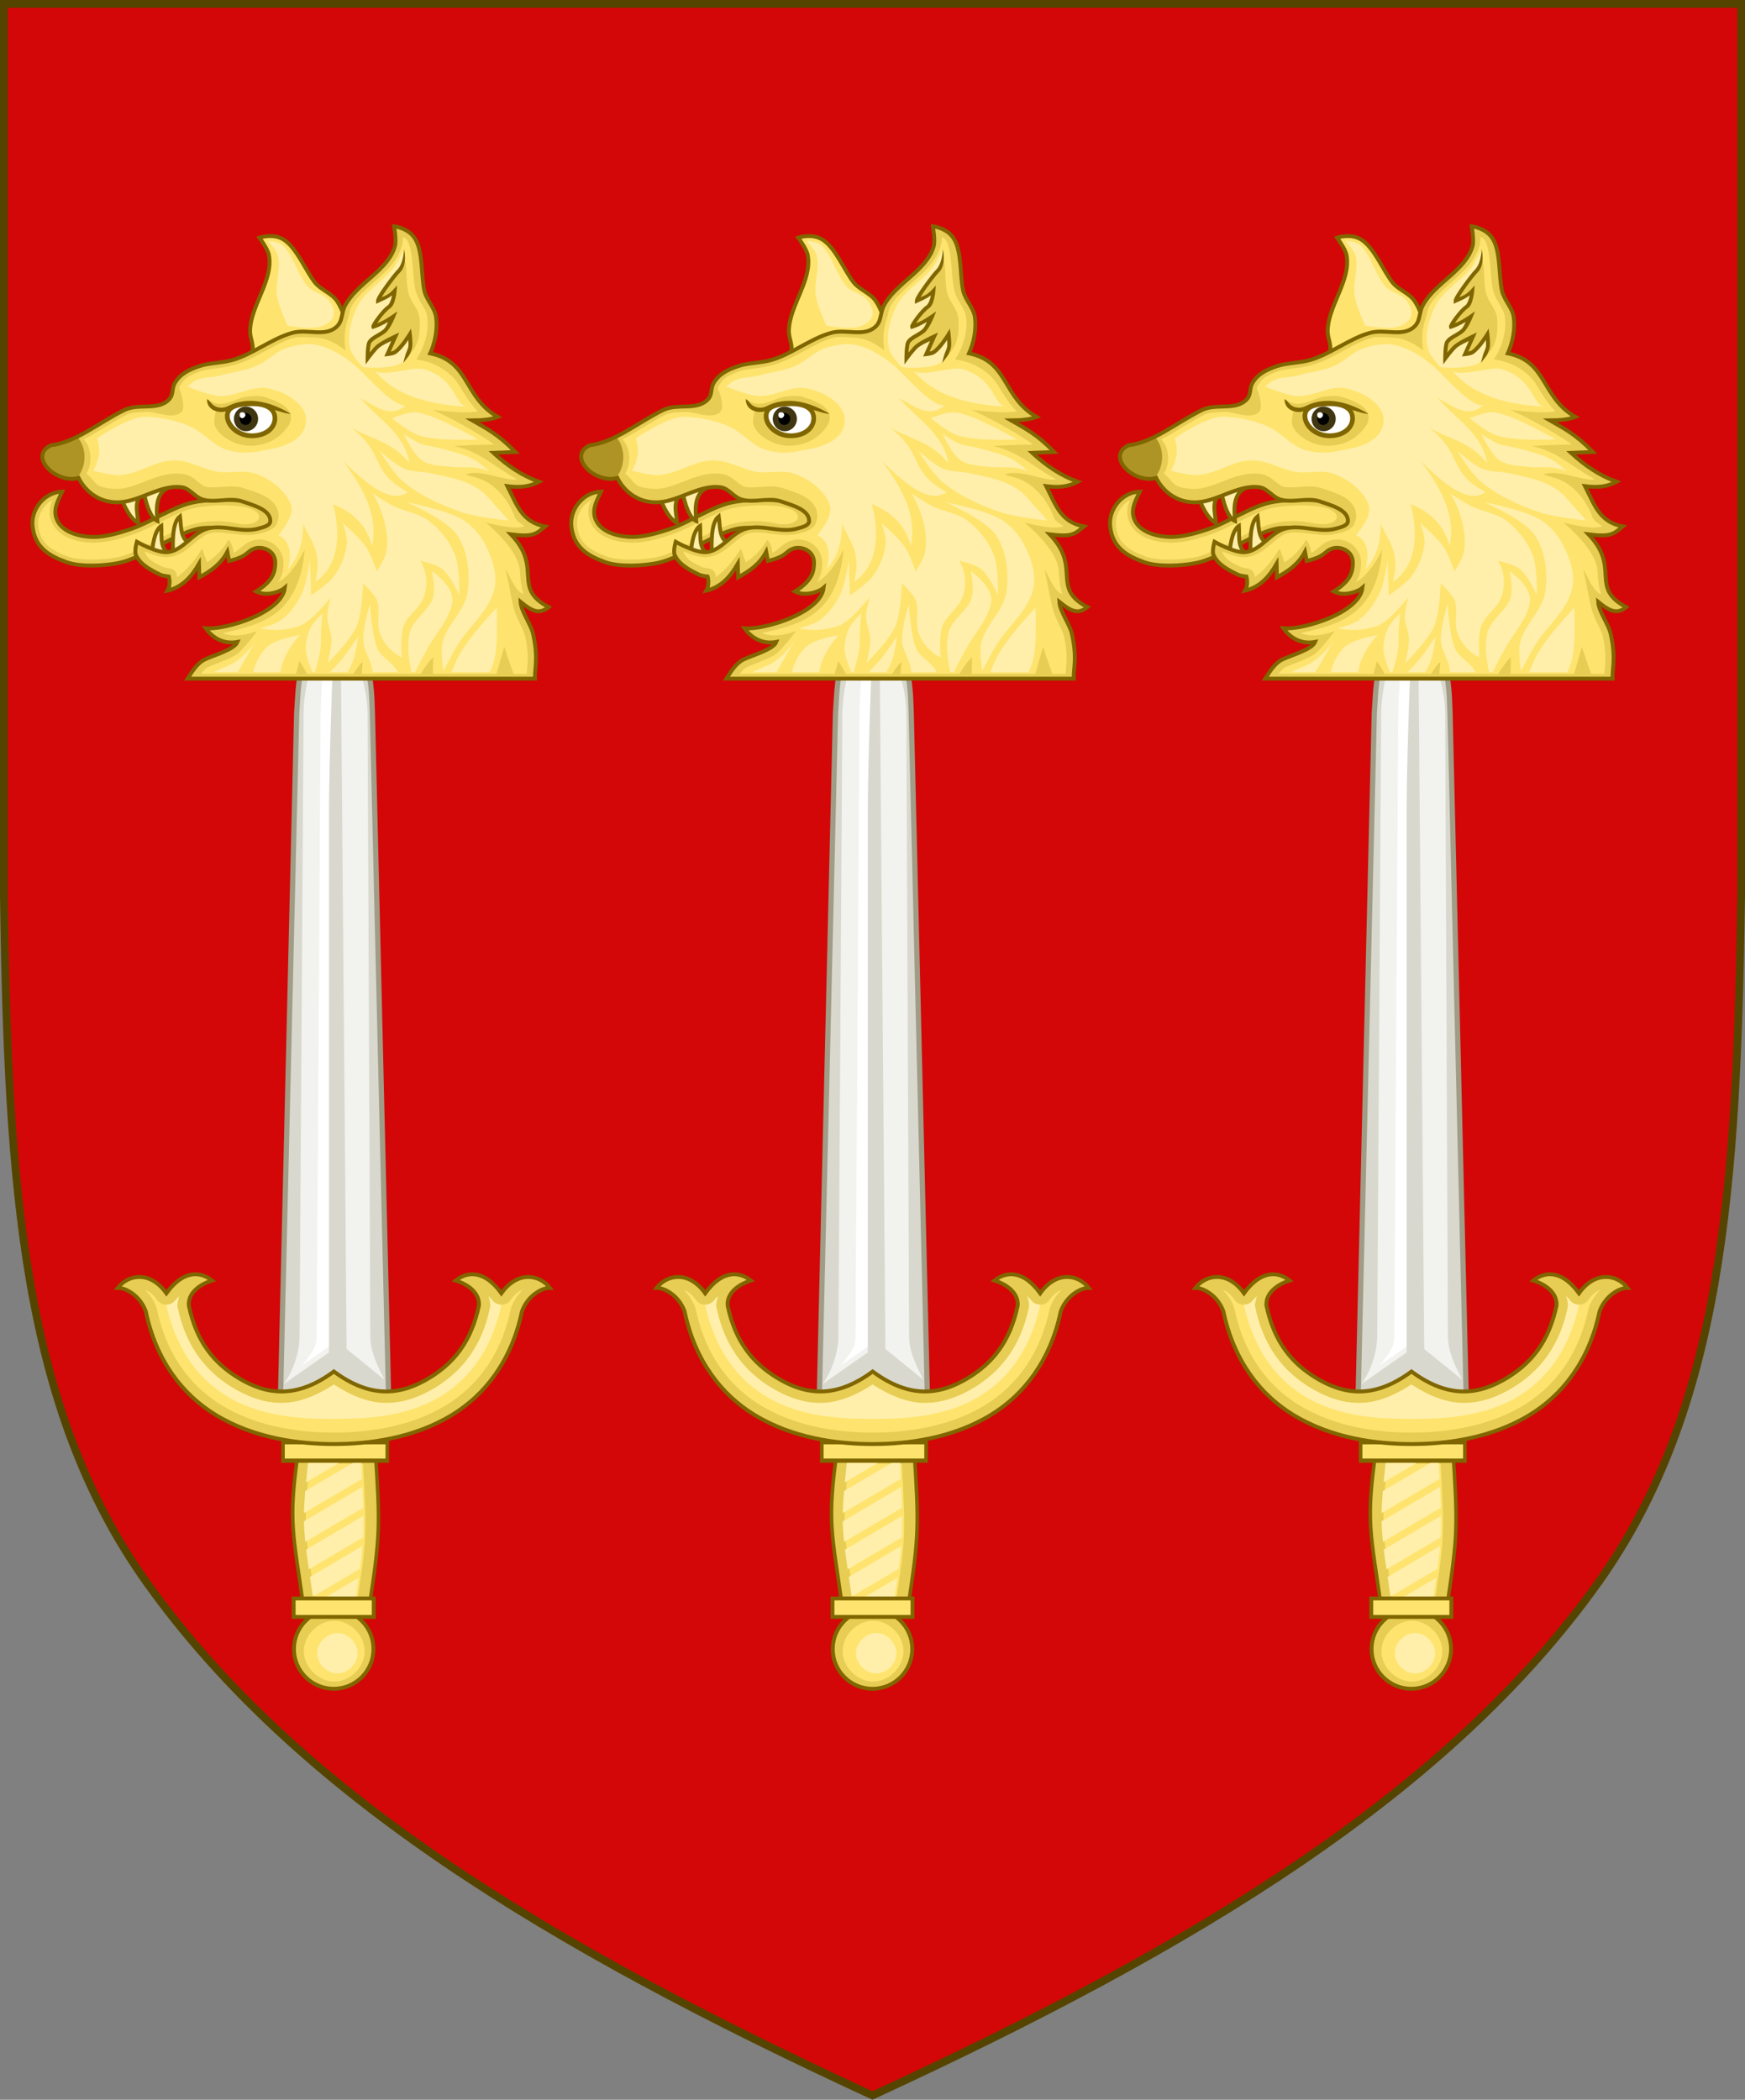 <?xml version="1.0" encoding="UTF-8" standalone="no"?>
<!-- Created with Inkscape (http://www.inkscape.org/) -->

<svg
   xmlns:dc="http://purl.org/dc/elements/1.1/"
   xmlns:cc="http://creativecommons.org/ns#"
   xmlns:rdf="http://www.w3.org/1999/02/22-rdf-syntax-ns#"
   xmlns:svg="http://www.w3.org/2000/svg"
   xmlns="http://www.w3.org/2000/svg"
   xmlns:xlink="http://www.w3.org/1999/xlink"
   xmlns:sodipodi="http://sodipodi.sourceforge.net/DTD/sodipodi-0.dtd"
   xmlns:inkscape="http://www.inkscape.org/namespaces/inkscape"
   width="450"
   height="541.375"
   id="svg2"
   version="1.1"
   inkscape:version="0.92.2 5c3e80d, 2017-08-06"
   sodipodi:docname="Arms of Skene of Skene.svg"
   inkscape:export-filename="/Users/Soda/Desktop/UK of the GB and NI.png"
   inkscape:export-xdpi="143.23364"
   inkscape:export-ydpi="143.23364">
  <rect width="100%" height="100%" fill="#808080" stroke="none"/>
  <defs
     id="defs4" />
  <sodipodi:namedview
     id="base"
     pagecolor="#ffffff"
     bordercolor="#666666"
     borderopacity="1.0"
     inkscape:pageopacity="0.0"
     inkscape:pageshadow="2"
     inkscape:zoom="1.0676508"
     inkscape:cx="225"
     inkscape:cy="270.68774"
     inkscape:document-units="px"
     inkscape:current-layer="layer1"
     showgrid="false"
     inkscape:window-width="1440"
     inkscape:window-height="791"
     inkscape:window-x="0"
     inkscape:window-y="1"
     inkscape:window-maximized="1"
     showguides="false"
     inkscape:guide-bbox="true"
     inkscape:object-nodes="false"
     inkscape:snap-nodes="false"
     inkscape:snap-page="true"
     inkscape:snap-bbox="false"
     inkscape:snap-grids="false"
     inkscape:snap-to-guides="false"
     fit-margin-top="0"
     fit-margin-left="0"
     fit-margin-right="0"
     fit-margin-bottom="0"
     inkscape:measure-start="0,0"
     inkscape:measure-end="0,0"
     inkscape:snap-global="false">
    <inkscape:grid
       type="xygrid"
       id="grid14322"
       empspacing="5"
       visible="true"
       enabled="true"
       snapvisiblegridlinesonly="true"
       originx="0"
       originy="-0.001" />
  </sodipodi:namedview>
  <g
     inkscape:label="Layer"
     inkscape:groupmode="layer"
     id="layer1"
     transform="translate(588.048,126.626)"
     style="display:inline">
    <path
       inkscape:connector-curvature="0"
       id="path968"
       style="display:inline;fill:#d30707;fill-opacity:1;stroke:#554400;stroke-width:2;stroke-miterlimit:4;stroke-dasharray:none;stroke-opacity:1"
       d="m -175.953,281.505 c 32.24,-45.131 35.83,-102.85 36.905,-176.814 v -230.318 h -224 -224 v 230.318 c 1.075,73.964 4.664,131.682 36.905,176.814 38.837,54.365 103.537,93.598 187.095,132.143 83.558,-38.545 148.258,-77.777 187.095,-132.143 z"
       sodipodi:nodetypes="scccccscs" />
    <g
       id="g34921"
       style="fill:#ffeb51;fill-opacity:1;stroke:#806600;stroke-width:1.5;stroke-miterlimit:4;stroke-dasharray:none"
       transform="translate(0,-7.906)">
      <g
         transform="translate(0,-1)"
         id="g28316"
         style="fill:#ffeb51;fill-opacity:1;stroke:#806600;stroke-width:1.5;stroke-miterlimit:4;stroke-dasharray:none" />
      <g
         transform="translate(0,-1)"
         id="g28303"
         style="fill:#ffeb51;fill-opacity:1;stroke:#806600;stroke-width:1.5;stroke-miterlimit:4;stroke-dasharray:none" />
    </g>
    <g
       id="g6659"
       transform="translate(0,-0.027)">
      <g
         transform="translate(0,10.802)"
         id="g6663" />
    </g>
    <g
       style="stroke-width:0.888;stroke-miterlimit:4;stroke-dasharray:none"
       id="g11618-9-0-2"
       transform="matrix(1.127,0,0,1.127,186.794,233.424)" />
    <g
       id="g6663-8"
       transform="matrix(1.145,0,0,1.145,1430.151,21.315)"
       style="stroke-width:1.31;stroke-miterlimit:4;stroke-dasharray:none" />
    <g
       style="stroke-width:0.772;stroke-miterlimit:4;stroke-dasharray:none"
       id="g11618-9-0-2-0"
       transform="matrix(1.295,0,0,1.295,121.073,160.443)" />
    <g
       style="stroke-width:0.87;stroke-miterlimit:4;stroke-dasharray:none"
       id="g13998"
       transform="matrix(1.149,0,0,1.149,-93.647,-107.877)" />
    <g
       style="stroke-width:0.772;stroke-miterlimit:4;stroke-dasharray:none"
       id="g11618-9-0-2-0-2"
       transform="matrix(1.295,0,0,1.295,-126.892,-684.592)" />
    <g
       style="stroke-width:0.87;stroke-miterlimit:4;stroke-dasharray:none"
       id="g13998-3"
       transform="matrix(1.149,0,0,1.149,-341.611,-952.912)" />
    <g
       style="stroke-width:0.888;stroke-miterlimit:4;stroke-dasharray:none"
       id="g11618-9-0-2-9"
       transform="matrix(0.169,0,0,0.178,1533.593,564.701)" />
    <g
       id="g13998-5"
       transform="matrix(0.15,0,0,0.158,1505.556,527.839)" />
    <g
       style="display:inline;stroke-width:1;stroke-miterlimit:4;stroke-dasharray:none"
       id="g16963-90-4"
       transform="matrix(0.12,-0.095,0.09,0.126,1666.233,675.448)" />
    <g
       id="g6513" />
    <g
       id="g4163">
      <g
         transform="translate(0,14)"
         id="g4124">
        <g
           id="g3749"
           transform="translate(-74.255,40.259)"
           style="stroke-width:1;stroke-miterlimit:4;stroke-dasharray:none">
          <circle
             style="display:inline;fill:#e7cd54;fill-opacity:1;stroke:#806600;stroke-width:1;stroke-linecap:round;stroke-miterlimit:4;stroke-dasharray:none;stroke-opacity:1"
             id="circle938-0"
             cx="-288.793"
             cy="244.281"
             r="10.254" />
          <path
             sodipodi:type="inkscape:offset"
             inkscape:radius="-1.6632127"
             inkscape:original="M -536.6582 36.916016 A 7.0728812 7.0728812 0 0 0 -543.73242 43.988281 A 7.0728812 7.0728812 0 0 0 -536.6582 51.0625 A 7.0728812 7.0728812 0 0 0 -529.58594 43.988281 A 7.0728812 7.0728812 0 0 0 -536.6582 36.916016 z "
             style="display:inline;fill:#fee46e;fill-opacity:1;stroke:none;stroke-width:0.69;stroke-linecap:round;stroke-miterlimit:4;stroke-dasharray:none;stroke-opacity:1"
             id="path940-6"
             d="m -536.658,38.58 c -2.833,-5.36e-4 -5.41,2.576 -5.41,5.408 -5.4e-4,2.833 2.577,5.411 5.41,5.41 2.833,-2.49e-4 5.409,-2.577 5.408,-5.41 -2.5e-4,-2.832 -2.576,-5.408 -5.408,-5.408 z"
             transform="matrix(1.45,0,0,1.45,489.507,181.044)" />
          <path
             transform="matrix(1.45,0,0,1.45,490.311,181.581)"
             d="m -536.658,40.402 c -1.878,-3.56e-4 -3.588,1.708 -3.588,3.586 -3.6e-4,1.878 1.71,3.588 3.588,3.588 1.878,-1.65e-4 3.586,-1.71 3.586,-3.588 -1.6e-4,-1.878 -1.708,-3.586 -3.586,-3.586 z"
             id="path942-5"
             style="display:inline;fill:#ffefab;fill-opacity:1;stroke:none;stroke-width:0.69;stroke-linecap:round;stroke-miterlimit:4;stroke-dasharray:none;stroke-opacity:1"
             inkscape:original="M -536.6582 36.916016 A 7.0728812 7.0728812 0 0 0 -543.73242 43.988281 A 7.0728812 7.0728812 0 0 0 -536.6582 51.0625 A 7.0728812 7.0728812 0 0 0 -529.58594 43.988281 A 7.0728812 7.0728812 0 0 0 -536.6582 36.916016 z "
             inkscape:radius="-3.4866166"
             sodipodi:type="inkscape:offset" />
        </g>
        <g
           transform="matrix(0.712,0,0,0.391,-1539.457,-204.704)"
           id="g12131"
           style="stroke-width:1.895;stroke-miterlimit:4;stroke-dasharray:none">
          <path
             style="fill:#d9d8ce;fill-opacity:1;stroke:#a09c85;stroke-width:1.895;stroke-linecap:butt;stroke-linejoin:miter;stroke-miterlimit:4;stroke-dasharray:none;stroke-opacity:1"
             d="m 1638.854,634.206 -5.863,451.028 h 39.156 l -5.863,-451.028 c -0.382,-18.338 -0.172,-43.87 -13.715,-62.651 -13.543,18.782 -12.877,41.826 -13.715,62.651 z"
             id="path12099"
             inkscape:connector-curvature="0"
             sodipodi:nodetypes="cccccc" />
          <path
             style="fill:#f2f2ee;fill-opacity:1;stroke:none;stroke-width:1.895;stroke-miterlimit:4;stroke-dasharray:none"
             d="m 1753.683,742.843 c -6.389,13.533 -10.579,38.228 -10.808,59.782 l -1.438,410.906 c -0.036,10.483 -2.36,22.982 -5.74,31.448 l 18.209,-23.167 z m 2.608,3.695 2.178,475.275 13.781,20.375 c -2.327,-8.466 -5.162,-18.173 -5.188,-28.656 l -1,-410.906 c -0.158,-21.555 -5.373,-42.555 -9.771,-56.088 z"
             transform="translate(-101.538,-168.405)"
             id="path12129"
             inkscape:connector-curvature="0"
             sodipodi:nodetypes="cccccccccccc" />
          <path
             style="fill:#ffffff;fill-opacity:1;stroke:none;stroke-width:1.895;stroke-miterlimit:4;stroke-dasharray:none"
             d="m 1646.1,1045.119 c -0.026,7.629 -1.78,10.452 -5.159,18.918 l 11.629,-14.803 V 574.018 c -3.309,8.399 -4.81,38.619 -5.048,60.188 z"
             id="path12127"
             inkscape:connector-curvature="0"
             sodipodi:nodetypes="sccccs" />
          <path
             style="color:#000000;font-style:normal;font-variant:normal;font-weight:normal;font-stretch:normal;font-size:medium;line-height:normal;font-family:Sans;-inkscape-font-specification:Sans;text-indent:0;text-align:start;text-decoration:none;text-decoration-line:none;letter-spacing:normal;word-spacing:normal;text-transform:none;writing-mode:lr-tb;direction:ltr;baseline-shift:baseline;text-anchor:start;display:inline;overflow:visible;visibility:visible;fill:#d9d8ce;fill-opacity:1;stroke:none;stroke-width:1.895;stroke-miterlimit:4;stroke-dasharray:none;marker:none;enable-background:accumulate"
             d="m 1650.562,699.084 c 0,128.899 0,386.697 0,386.697 h 4 c 0,0 0,-257.798 0,-386.697 0,-40.924 -2,-124.771 -2,-124.771 0,0 -2,83.848 -2,124.771 z"
             id="path6608"
             inkscape:connector-curvature="0"
             sodipodi:nodetypes="sccscs" />
        </g>
        <g
           transform="matrix(1.296,0,0,1.559,-1869.533,-1492.882)"
           style="stroke-width:0.704;stroke-miterlimit:4;stroke-dasharray:none"
           id="g4605">
          <path
             style="color:#000000;display:inline;overflow:visible;visibility:visible;fill:#e7cd54;fill-opacity:1;fill-rule:nonzero;stroke:#806600;stroke-width:0.704;stroke-miterlimit:4;stroke-dasharray:none;stroke-opacity:1;marker:none;enable-background:accumulate"
             d="m 1156.532,1133.869 c -2.192,-13.187 -3.288,-14.474 -1.074,-27.079 h 15.201 c 1.04,13.275 1.026,14.396 -1.3,27.079 z"
             id="rect4540"
             inkscape:connector-curvature="0"
             sodipodi:nodetypes="ccccc" />
          <path
             style="color:#000000;display:inline;overflow:visible;visibility:visible;fill:#fee46e;fill-opacity:1;fill-rule:nonzero;stroke:none;stroke-width:0.704;stroke-miterlimit:4;stroke-dasharray:none;marker:none;enable-background:accumulate"
             d="m 1166.956,1134.688 c -0.133,-0.42 -0.164,-0.876 -0.089,-1.312 2.138,-11.657 2.156,-11.725 1.389,-23.918 h -10.582 3e-4 c -1.554,11.386 -0.775,11.584 1.281,23.949 0.07,0.426 0.039,0.871 -0.089,1.281 z"
             id="path4545"
             inkscape:connector-curvature="0"
             sodipodi:nodetypes="cccccccc" />
          <path
             style="color:#000000;display:inline;overflow:visible;visibility:visible;fill:#fee46e;fill-opacity:1;fill-rule:nonzero;stroke:#806600;stroke-width:0.704;stroke-miterlimit:4;stroke-dasharray:none;stroke-opacity:1;marker:none;enable-background:accumulate"
             d="m 1152.326,1105.9 h 20.745 v 3.055 h -20.745 z"
             id="rect4647"
             inkscape:connector-curvature="0"
             sodipodi:nodetypes="ccccc" />
        </g>
        <g
           id="g4103"
           transform="matrix(0.8,0,0,0.8,-77.018,47.318)"
           style="stroke-width:1.25;stroke-miterlimit:4;stroke-dasharray:none">
          <path
             style="color:#000000;font-style:normal;font-variant:normal;font-weight:normal;font-stretch:normal;font-size:medium;line-height:normal;font-family:Sans;-inkscape-font-specification:Sans;text-indent:0;text-align:start;text-decoration:none;text-decoration-line:none;letter-spacing:normal;word-spacing:normal;text-transform:none;writing-mode:lr-tb;direction:ltr;baseline-shift:baseline;text-anchor:start;display:inline;overflow:visible;visibility:visible;fill:#e7cd54;fill-opacity:1;stroke:#806600;stroke-width:1.25;stroke-miterlimit:4;stroke-dasharray:none;stroke-opacity:1;marker:none;enable-background:accumulate"
             d="m -395.744,220.972 c -10.483,-6.444 -19.054,-17.396 -22.354,-33.229 -1.881,-5.228 -6.585,-7.653 -9.023,-7.612 3.365,-4.362 10.428,-5.596 15.642,1.743 5.91,-8.124 11.554,-6.667 14.717,-4.111 -4.426,1.419 -7.7,4.218 -7.481,8.019 2.485,11.945 8.355,18.677 15.806,23.257 9.137,5.616 18.872,6.986 30.954,-1.949 12.082,8.935 21.817,7.564 30.954,1.949 7.451,-4.58 13.321,-11.311 15.806,-23.257 0.219,-3.8 -3.055,-6.6 -7.481,-8.019 3.163,-2.556 8.807,-4.013 14.717,4.111 5.214,-7.339 12.277,-6.105 15.642,-1.743 -2.438,-0.041 -7.141,2.384 -9.023,7.612 -3.3,15.834 -11.871,26.786 -22.354,33.229 -12.577,7.731 -27.177,9.499 -38.261,9.499 -11.084,0 -25.684,-1.768 -38.261,-9.499 z"
             id="path4565"
             inkscape:connector-curvature="0"
             sodipodi:nodetypes="scccccscscccccscs" />
          <path
             style="color:#000000;font-style:normal;font-variant:normal;font-weight:normal;font-stretch:normal;font-size:medium;line-height:normal;font-family:Sans;-inkscape-font-specification:Sans;text-indent:0;text-align:start;text-decoration:none;text-decoration-line:none;letter-spacing:normal;word-spacing:normal;text-transform:none;writing-mode:lr-tb;direction:ltr;baseline-shift:baseline;text-anchor:start;display:inline;overflow:visible;visibility:visible;fill:#fee46e;fill-opacity:1;stroke:none;stroke-width:1.25;stroke-miterlimit:4;stroke-dasharray:none;marker:none;enable-background:accumulate"
             d="m -418.351,180.784 c 1.494,1.517 2.846,3.32 3.702,5.7 a 3.688,3.688 0 0 1 0.147,0.536 c 3.109,14.917 11.043,24.898 20.703,30.836 11.708,7.196 25.599,8.914 36.291,8.914 10.692,0 24.636,-1.72 36.34,-8.914 9.66,-5.938 17.594,-15.919 20.703,-30.836 a 3.688,3.688 0 0 1 0.147,-0.536 c 0.856,-2.38 2.208,-4.182 3.702,-5.7 -1.193,0.434 -2.443,1.237 -3.848,3.215 a 3.688,3.688 0 0 1 -5.992,0.048 c -0.439,-0.604 -0.764,-0.76 -1.169,-1.218 0.303,1.027 0.649,2.047 0.585,3.166 a 3.688,3.688 0 0 1 -0.097,0.536 c -2.664,12.805 -9.352,20.652 -17.439,25.623 -4.954,3.045 -10.399,5.151 -16.368,5.066 -5.285,-0.075 -10.857,-2.2 -16.562,-5.943 -5.702,3.742 -11.238,5.868 -16.514,5.943 -5.958,0.084 -11.416,-2.023 -16.368,-5.066 -8.087,-4.971 -14.775,-12.818 -17.439,-25.623 a 3.688,3.688 0 0 1 -0.098,-0.536 c -0.064,-1.12 0.282,-2.139 0.585,-3.166 -0.404,0.457 -0.73,0.614 -1.169,1.218 a 3.688,3.688 0 0 1 -5.992,-0.048 c -1.405,-1.978 -2.655,-2.781 -3.848,-3.215 z"
             id="path4575"
             inkscape:connector-curvature="0" />
          <path
             style="color:#000000;font-style:normal;font-variant:normal;font-weight:normal;font-stretch:normal;font-size:medium;line-height:normal;font-family:Sans;-inkscape-font-specification:Sans;text-indent:0;text-align:start;text-decoration:none;text-decoration-line:none;letter-spacing:normal;word-spacing:normal;text-transform:none;writing-mode:lr-tb;direction:ltr;baseline-shift:baseline;text-anchor:start;display:inline;overflow:visible;visibility:visible;fill:#ffefab;fill-opacity:1;stroke:none;stroke-width:1.25;stroke-miterlimit:4;stroke-dasharray:none;marker:none;enable-background:accumulate"
             d="m -323.592,215.404 c 9.059,-5.323 16.715,-14.454 20.144,-29.843 -1.13,0.009 -2.264,-0.494 -3.008,-1.513 -0.439,-0.604 -0.765,-0.761 -1.169,-1.218 0.303,1.027 0.648,2.047 0.585,3.166 -0.019,0.181 -0.052,0.36 -0.098,0.536 -2.664,12.805 -9.352,20.652 -17.439,25.623 -4.951,3.043 -10.41,5.15 -16.368,5.066 -5.276,-0.075 -10.812,-2.201 -16.538,-5.943 -5.725,3.742 -11.262,5.868 -16.538,5.943 -5.958,0.084 -11.416,-2.023 -16.368,-5.066 -8.087,-4.971 -14.775,-12.818 -17.439,-25.623 -0.046,-0.176 -0.079,-0.355 -0.098,-0.536 -0.064,-1.12 0.282,-2.139 0.585,-3.166 -0.404,0.457 -0.73,0.614 -1.169,1.218 -0.744,1.019 -1.878,1.522 -3.008,1.513 3.429,15.39 11.085,24.52 20.144,29.843 10.903,6.406 23.833,6.949 33.891,6.949 10.058,0 22.989,-0.543 33.891,-6.949 z"
             id="path3765"
             inkscape:connector-curvature="0"
             sodipodi:nodetypes="scccccccccccccccsss" />
        </g>
        <path
           style="fill:#ffefab;fill-opacity:1;stroke:none;stroke-width:0.797;stroke-linecap:round;stroke-miterlimit:4;stroke-dasharray:none;stroke-opacity:1"
           d="m -369.67,236.565 c -0.213,1.879 -0.376,3.473 -0.523,5.004 l 8.49,-5.004 z m 11.582,0 -12.299,7.248 c -0.174,2.115 -0.297,4.024 -0.33,5.688 l 14.967,-8.824 c -0.067,-1.317 -0.128,-2.564 -0.209,-4.111 z m 2.445,6.18 -15.078,8.885 c 0.028,1.777 0.162,3.492 0.35,5.285 l 14.943,-8.809 c -0.048,-1.586 -0.117,-3.34 -0.215,-5.361 z m 0.252,7.471 -14.762,8.701 c 0.19,1.503 0.432,3.208 0.707,5.072 l 13.98,-8.24 c 0.09,-1.733 0.103,-3.556 0.074,-5.533 z m -0.238,7.762 -13.525,7.973 c 0.223,1.499 0.467,3.218 0.73,5.059 l 12.137,-7.152 c 0.297,-2.195 0.511,-4.11 0.658,-5.879 z m -0.986,8.201 -11.527,6.793 c 0.047,0.336 0.085,0.578 0.133,0.926 0.091,0.664 0.051,1.356 -0.115,1.996 h 4.344 l 6.271,-3.697 c 0.345,-2.266 0.641,-4.262 0.895,-6.018 z"
           id="rect3767"
           inkscape:connector-curvature="0" />
        <rect
           style="color:#000000;display:inline;overflow:visible;visibility:visible;fill:#fee46e;fill-opacity:1;fill-rule:nonzero;stroke:#806600;stroke-width:1;stroke-miterlimit:4;stroke-dasharray:none;stroke-opacity:1;marker:none;enable-background:accumulate"
           id="rect4548"
           width="20.644"
           height="4.762"
           x="-373.37"
           y="271.5" />
      </g>
      <g
         transform="translate(0,-12)"
         id="g6612">
        <path
           sodipodi:nodetypes="csssscsssscc"
           inkscape:connector-curvature="0"
           id="path6496"
           d="m -376.041,16.181 c 0,0 -12.844,-3.332 -23.248,-1.272 -4.832,0.957 -10.969,5.069 -15.614,6.708 -3.06,1.08 -6.818,2.198 -10.063,2.198 -3.244,0 -7.5,-1.016 -9.137,-3.817 -1.615,-2.764 -0.215,-5.22 1.041,-7.865 -4.493,0.095 -8.154,4.483 -7.634,9.022 0.611,5.329 4.145,7.497 8.675,9.137 3.661,1.326 9.717,1.01 13.532,0.231 6.364,-1.298 14.013,-7.394 20.356,-8.79 6.14,-1.351 15.499,2.429 15.499,2.429 z"
           style="fill:#e7cd54;fill-opacity:1;stroke:#806600;stroke-width:1px;stroke-linecap:butt;stroke-linejoin:miter;stroke-opacity:1" />
        <path
           style="fill:#fee46e;fill-opacity:1;stroke:none;stroke-width:1px;stroke-linecap:butt;stroke-linejoin:miter;stroke-opacity:1"
           d="m -435.549,14.293 c -2.334,1.226 -3.977,3.958 -3.664,6.691 0.271,2.364 1.108,3.832 2.398,5.027 1.29,1.195 3.117,2.086 5.301,2.877 3.095,1.121 9.137,0.906 12.727,0.174 2.849,-0.581 6.285,-2.355 9.783,-4.215 3.498,-1.86 7.057,-3.803 10.551,-4.572 3.511,-0.773 6.925,-0.716 10.158,-0.002 3.318,0.733 5.458,-0.097 5.937,-1.155 0.559,-1.235 -1.116,-2.933 -5.713,-3.298 -3.365,-0.267 -7.199,-0.188 -10.93,0.55 -4.269,0.845 -10.414,4.89 -15.408,6.652 -3.116,1.1 -6.972,2.283 -10.559,2.283 -1.778,0 -3.795,-0.268 -5.678,-0.947 -1.883,-0.679 -3.683,-1.79 -4.746,-3.609 -1,-1.711 -1.087,-3.525 -0.721,-5.072 0.121,-0.512 0.38,-0.912 0.562,-1.385 z"
           id="path6507"
           inkscape:connector-curvature="0"
           sodipodi:nodetypes="ccssscssssssssccc" />
        <path
           style="fill:#ffefab;fill-opacity:1;stroke:#806600;stroke-width:1px;stroke-linecap:butt;stroke-linejoin:miter;stroke-opacity:1"
           d="m 177.297,135.888 c -0.629,-0.005 -1.253,0.086 -1.871,0.291 0.058,0.216 0.147,0.679 0.217,1.016 -1.743,-0.795 -4.52,0.38 -6.19,0.936 0.499,1.868 2.434,7.407 5.17,8.697 -0.18,-2.459 -1.399,-6.16 1.457,-7.607 0.606,2.747 1.596,6.241 3.455,7.117 -0.215,-2.926 -0.862,-8.422 4.608,-8.97 -1.961,-1.367 -4.958,-1.464 -6.846,-1.48 z m 8.061,9.232 c -2.162,1.677 -1.834,7.407 -1.809,9.949 -3.626,-0.771 -2.831,-4.892 -2.996,-7.484 -2.534,1.651 -2.444,8.702 -2.684,10.621 2.251,0.419 4.386,-0.555 6.461,-2.266 2.277,-0.077 4.329,-1.507 6.268,-3.617 -5.458,0.655 -4.813,-4.301 -5.24,-7.203 z"
           transform="translate(-588.048,-126.626)"
           id="path6483"
           inkscape:connector-curvature="0"
           sodipodi:nodetypes="cccccccccccccccc" />
        <path
           sodipodi:nodetypes="csssssscc"
           inkscape:connector-curvature="0"
           id="path6389-5"
           d="m -359.476,-27.938 c 0,0 0.011,-4.942 -2.716,-9.053 -1.373,-2.07 -4.151,-2.858 -5.697,-4.802 -2.511,-3.159 -4.737,-9.104 -8.218,-11.146 -2.694,-1.581 -6.085,-0.408 -6.085,-0.408 0,0 2.126,2.886 2.43,4.426 1.267,6.414 -4.637,12.921 -4.847,19.455 -0.074,2.307 1.266,3.849 0.383,5.982 z"
           style="display:inline;fill:#fee46e;fill-opacity:1;stroke:#806600;stroke-width:1;stroke-linecap:butt;stroke-linejoin:miter;stroke-miterlimit:4;stroke-dasharray:none;stroke-opacity:1" />
        <path
           style="fill:#e7cd54;fill-opacity:1;stroke:none;stroke-width:1;stroke-linecap:butt;stroke-linejoin:miter;stroke-miterlimit:4;stroke-dasharray:none;stroke-opacity:1"
           d="m 240.564,58.332 c 0,0 0.651,3.524 0.252,5.043 -1.663,6.323 -9.816,9.597 -12.859,15.383 -1.075,2.043 -0.543,4.015 -2.27,5.547 -2.961,2.627 -7.533,0.457 -11.348,1.514 -5.471,1.516 -10.165,5.543 -15.635,7.061 -2.516,0.698 -5.847,0.677 -8.32,1.514 -2.584,0.874 -4.905,1.946 -6.305,4.287 -0.91,1.522 -0.302,2.99 -1.514,4.285 -2.851,3.048 -7.863,0.917 -11.6,2.775 -6.769,3.366 -12.356,8.249 -18.912,9.076 -5.971,2.897 1.55,10.087 7.162,8.398 0,0 2.635,6.113 9.693,6.301 5.738,0.153 11.285,-4.714 16.965,-3.879 2.042,0.3 3.352,2.559 5.33,3.15 3.254,0.973 6.965,-0.612 10.18,0.486 2.799,0.956 7.357,2.131 7.27,5.088 -0.036,1.233 -1.964,1.604 -3.15,1.939 -4.197,1.188 -8.88,-1.157 -13.086,0 -3.807,1.047 -6.252,5.635 -10.178,6.059 -2.794,0.302 -7.998,-2.666 -7.998,-2.666 0,0 -0.694,2.353 -0.242,3.393 1.076,2.476 3.869,3.918 6.301,5.09 0.671,0.323 2.182,0.484 2.182,0.484 0.27,1.014 0.348,2.396 -0.354,3.625 3.796,-0.875 6.186,-3.547 8.135,-6.916 l 0.09,3.48 c 3.151,-1.73 5.555,-3.442 7.23,-6.598 l 0.451,2.395 c 5.225,-1.311 4.286,-2.48 6.689,-3.254 1.828,-0.589 5.371,0.458 5.201,3.957 -0.094,1.947 -0.362,4.309 -4.93,7.16 2.92,1.445 6.523,-0.145 7.412,-0.949 -0.746,6.414 -15.211,10.88 -20.404,10.441 1.443,2.062 4.259,4.263 8.199,3.516 -0.805,2.013 -6.508,3.514 -8.551,4.568 -1.848,0.954 -3.079,2.931 -4.32,4.891 h 89.57 c -0.113,-2.738 0.955,-5.089 -0.502,-11.625 -0.532,-2.385 -3.101,-5.748 -3.209,-8.176 2.685,2.172 4.685,3.456 7.232,1.357 -9.591,-5.06 -1.342,-10.023 -9.717,-18.756 5.797,0.737 6.459,-0.081 8.812,-2.033 -5.976,-1.209 -7.137,-5.264 -9.717,-10.395 2.979,0.374 5.448,0.271 8.135,-1.131 -4.548,-1.676 -8.163,-4.191 -11.75,-7.457 l 5.648,-0.225 c -4.276,-4.429 -7.31,-5.987 -11.072,-8.135 2.756,-0.016 5.002,-0.286 6.553,-0.904 -8.935,-5.14 -7.13,-14.269 -17.422,-16.385 0,0 2.17,-4.44 1.514,-9.33 -0.331,-2.461 -2.485,-4.385 -3.025,-6.809 -0.879,-3.939 -0.285,-10.258 -2.523,-13.615 -1.733,-2.599 -5.295,-3.027 -5.295,-3.027 z"
           transform="translate(-588.048,-114.626)"
           id="path4315"
           inkscape:connector-curvature="0" />
        <path
           style="fill:#fee46e;fill-opacity:1;stroke:none;stroke-width:1;stroke-linecap:butt;stroke-linejoin:miter;stroke-miterlimit:4;stroke-dasharray:none;stroke-opacity:1"
           d="m 242.85,61.092 c 0.016,0.661 -0.026,1.355 -0.221,2.094 -1.026,3.901 -3.88,6.566 -6.557,8.941 -2.676,2.376 -5.242,4.542 -6.477,6.889 -0.339,0.644 -0.453,1.38 -0.701,2.455 -0.248,1.075 -1.595,3.604 -0.85,8.871 -3.574,-2.751 -5.917,-3.211 -8.043,-3.299 -2.126,-0.088 -4.002,-0.278 -5.338,0.092 -4.838,1.341 -9.533,5.368 -15.635,7.061 -2.993,0.83 -6.293,0.831 -8.207,1.479 -2.45,0.829 -4.147,1.668 -5.162,3.365 -0.193,0.323 -0.711,0.734 -0.367,1.467 0.442,0.942 1.501,4.596 0.5,5.666 -2.019,2.159 -6.675,-0.065 -8.855,0.019 -2.18,0.084 -4.027,0.105 -5.266,0.721 -3.81,1.895 -7.371,4.437 -11.18,6.395 2.045,1.766 2.405,6.298 0.721,8.777 2.863,2.277 1.646,3.685 7.756,3.98 2.251,0.06 4.831,-0.947 7.678,-2.053 2.847,-1.106 6.011,-2.322 9.537,-1.803 1.715,0.252 2.86,1.216 3.725,1.92 0.865,0.704 1.507,1.177 1.908,1.297 1.111,0.332 2.578,0.252 4.326,0.113 1.748,-0.139 3.789,-0.335 5.93,0.396 1.318,0.45 3.255,0.99 5.025,1.928 0.885,0.469 1.754,1.043 2.473,1.891 0.719,0.848 1.247,2.057 1.209,3.346 -0.025,0.859 -0.448,2.175 -0.932,2.68 -0.483,0.504 -0.99,0.782 -1.457,0.994 -0.934,0.424 -1.807,0.603 -2.307,0.744 -2.651,0.75 -5.175,0.366 -7.398,0.072 -2.223,-0.293 -4.149,-0.496 -5.703,-0.068 -1.25,0.344 -2.624,1.477 -4.238,2.838 -1.614,1.361 -3.545,2.988 -6.275,3.283 -2.044,0.221 -4.578,-0.776 -6.223,-1.465 0.71,2.341 3.185,3.218 4.979,4.082 -0.102,-0.049 0.399,0.118 0.785,0.186 0.386,0.068 0.697,0.1 0.697,0.1 0.876,0.093 1.604,0.717 1.83,1.568 0.053,0.199 0.033,0.478 0.074,0.699 2.403,-1.742 4.343,-3.984 6.463,-7.352 l 1.281,3.545 c 1.345,-1.013 3.508,-2.387 5.484,-5.812 0.971,0.916 1.203,2.21 1.361,3.357 0.699,-0.28 1.645,-1.19 1.941,-1.418 0.518,-0.398 1.354,-1.256 2.93,-1.764 1.646,-0.53 3.411,-0.32 5.059,0.623 1.647,0.943 3.038,2.986 2.918,5.461 -0.05,1.029 -0.175,2.565 -1.043,4.156 -0.099,0.181 -0.302,0.359 -0.418,0.539 0.061,-0.032 3.452,-1.373 6.938,-8.475 -1.449,16.74 -10.753,19.286 -21.096,21.545 2.441,1.058 5.853,0.65 8.826,-0.533 -1.983,2.765 -4.427,5.477 -5.283,6.031 -0.856,0.554 -1.799,0.997 -2.748,1.4 -1.897,0.808 -3.928,1.512 -4.598,1.857 -0.611,0.315 -1.227,0.95 -1.859,1.766 h 24.473 c 0.338,-1.099 0.651,-2.199 0.881,-3.273 0.847,1.138 1.489,2.228 1.986,3.273 h 11.979 c 1.316,-2.066 2.4,-3.442 2.4,-2.787 -0.116,0.951 -0.202,1.875 -0.273,2.787 h 15.225 c 1.026,-1.754 2.12,-3.271 3.221,-4.266 -0.033,1.431 -0.06,2.854 -0.068,4.266 h 16.385 c 0.961,-3.386 2.008,-6.986 2.008,-6.986 0.902,2.822 1.702,5.084 2.42,6.986 h 3.393 c 0.04,-0.84 0.128,-1.644 0.188,-2.463 0.127,-1.753 0.151,-3.834 -0.658,-7.463 -0.154,-0.69 -0.846,-2.101 -1.588,-3.582 -0.741,-1.481 -1.29,-3.079 -1.668,-4.961 l -1.713,-8.529 c 1.407,2.498 2.523,5.727 4.635,6.465 -0.723,-1.59 -0.919,-4.876 -1.004,-6.256 -0.189,-3.051 -3.291,-7.584 -8.764,-12.203 7.819,1.878 8.553,1.176 10.072,0.965 -1.003,-0.715 -2.221,-1.337 -2.605,-2.416 -1.27,-3.568 -3.528,-6.31 -5.662,-7.977 -2.692,-2.102 -4.453,-2.098 -6.986,-2.969 3.548,-1.612 11.05,2.004 13.24,1.205 -6.52,-3.622 -9.695,-7.196 -16.271,-8.555 6.582,-0.418 9.115,-0.324 10.092,-0.363 l 0.273,-0.012 c -2.17,-1.675 -8.917,-5.836 -15.768,-8.932 8.596,1.033 11.003,0.431 11.578,0.395 -2.216,-2.287 -3.634,-4.764 -4.885,-6.807 -1.885,-3.078 -5.743,-5.888 -11.016,-6.619 0,0 3.811,-5.267 2.771,-11.328 -0.094,-0.699 -0.523,-1.55 -1.156,-2.617 -0.633,-1.067 -1.463,-2.331 -1.838,-4.012 -0.514,-2.305 -0.56,-4.892 -0.791,-7.285 -0.231,-2.393 -0.694,-4.521 -1.424,-5.615 -0.229,-0.343 -0.654,-0.466 -0.998,-0.715 z m 0.375,5.699 c 0.914,2.45 0.203,6.895 1.373,9.715 0.792,1.908 2.299,3.337 2.52,5.516 0.268,2.646 0.235,6.721 -2.619,9.455 l 0.146,-4.764 -3.85,3.805 -1.834,0.734 1.834,-4.402 -4.494,2.293 -2.477,3.209 0.184,-4.4 4.402,-2.477 1.467,-3.393 -4.219,1.834 4.127,-5.227 0.826,-3.484 -4.219,2.201 z m -38.029,35.287 c 0.756,0.011 1.504,0.1 2.209,0.346 2.531,0.881 5.964,2.069 6.533,4.688 0.434,2 -1.492,4.001 -3.053,5.324 -1.811,1.535 -4.307,2.335 -6.676,2.486 -2.086,0.134 -4.283,-0.397 -6.105,-1.42 -1.562,-0.877 -3.159,-2.15 -3.764,-3.836 -0.457,-1.275 0.355,-4.047 0.355,-4.047 l -1.137,-0.496 -1.137,-2.061 c 0,0 1.928,1.017 2.982,1.066 2.586,0.121 4.952,-1.657 7.527,-1.918 0.743,-0.075 1.507,-0.144 2.264,-0.133 z"
           transform="translate(-588.048,-114.626)"
           id="path6391"
           inkscape:connector-curvature="0" />
        <path
           style="display:inline;fill:#ffffff;fill-opacity:1;stroke:none;stroke-width:1;stroke-miterlimit:4;stroke-dasharray:none"
           d="m -390.488,-7.382 c 0.031,2.467 2.832,5.093 6.448,5.046 3.617,-0.048 5.869,-2.077 5.838,-4.544 -0.031,-2.467 -2.324,-3.776 -5.94,-3.729 -3.617,0.048 -6.376,0.76 -6.346,3.227 z"
           id="path4045-9-52-54-4-4-6-8-9-4-2-5-53-9-0-3-4-6-4"
           sodipodi:nodetypes="sssss"
           inkscape:connector-curvature="0" />
        <path
           style="display:inline;fill:#403712;fill-opacity:1;stroke:none;stroke-width:1;stroke-miterlimit:4;stroke-dasharray:none"
           d="m -385.769,-9.785 c 1.691,-0.047 3.181,1.277 3.228,3.055 0.048,1.777 -1.312,3.24 -3.058,3.288 -1.746,0.049 -3.126,-1.394 -3.173,-3.115 -0.046,-1.721 1.312,-3.181 3.002,-3.228 z"
           id="path20469-5-5-3"
           inkscape:connector-curvature="0" />
        <path
           sodipodi:nodetypes="sssss"
           inkscape:connector-curvature="0"
           id="path20466-9-5-2"
           d="m -385.82,-8.153 c 0.867,-0.011 1.587,0.656 1.597,1.486 0.01,0.83 -0.738,1.606 -1.559,1.616 -0.821,0.011 -1.5,-0.7 -1.511,-1.576 -0.011,-0.876 0.606,-1.515 1.472,-1.526 z"
           style="display:inline;fill:#000000;fill-opacity:1;stroke:none;stroke-width:1;stroke-miterlimit:4;stroke-dasharray:none" />
        <path
           sodipodi:nodetypes="sssss"
           inkscape:connector-curvature="0"
           id="path20473-2-7-2"
           d="m -386.619,-8.322 c 0.482,-0.006 0.793,0.305 0.798,0.699 0.005,0.366 -0.418,0.803 -0.78,0.808 -0.39,0.005 -0.706,-0.302 -0.712,-0.789 -0.006,-0.514 0.185,-0.712 0.693,-0.718 z"
           style="display:inline;fill:#ffffff;fill-opacity:1;stroke:none;stroke-width:1;stroke-miterlimit:4;stroke-dasharray:none" />
        <path
           inkscape:connector-curvature="0"
           id="path20773-4-2-1"
           d="m -395.728,-11.689 c 0,0 -0.048,0.753 0.332,1.508 0.38,0.755 1.247,1.547 2.807,1.742 0.656,0.082 1.223,0.013 1.736,-0.123 -0.157,0.373 -0.25,0.782 -0.244,1.234 0.037,2.925 3.136,5.727 7.053,5.676 1.921,-0.025 3.543,-0.585 4.682,-1.51 1.138,-0.925 1.775,-2.24 1.758,-3.662 -0.01,-0.781 -0.236,-1.489 -0.627,-2.09 1.726,0.538 3.29,1.029 4.145,0.992 -1.253,-0.748 -2.482,-1.355 -3.686,-1.867 -3.611,-1.536 -6.975,-1.819 -9.764,-1.145 -1.081,0.261 -1.835,0.56 -2.566,0.912 -0.731,0.352 -1.382,0.605 -2.35,0.484 -2.137,-0.232 -2.403,-1.957 -3.275,-2.152 z m 11.596,1.766 c 1.733,-0.023 3.112,0.285 3.996,0.826 0.884,0.541 1.317,1.232 1.33,2.277 0.013,1.045 -0.458,1.977 -1.342,2.695 -0.884,0.719 -2.193,1.218 -3.889,1.24 -3.316,0.043 -5.803,-2.426 -5.828,-4.436 -0.012,-1.005 0.432,-1.54 1.432,-1.973 1,-0.432 2.531,-0.608 4.301,-0.631 z"
           style="color:#000000;font-style:normal;font-variant:normal;font-weight:normal;font-stretch:normal;font-size:medium;line-height:normal;font-family:Sans;-inkscape-font-specification:Sans;text-indent:0;text-align:start;text-decoration:none;text-decoration-line:none;letter-spacing:normal;word-spacing:normal;text-transform:none;writing-mode:lr-tb;direction:ltr;baseline-shift:baseline;text-anchor:start;display:inline;overflow:visible;visibility:visible;fill:#806600;fill-opacity:1;stroke:none;stroke-width:1;stroke-miterlimit:4;stroke-dasharray:none;marker:none;enable-background:accumulate" />
        <path
           style="fill:#ae9425;fill-opacity:1;stroke:none;stroke-width:1;stroke-linecap:butt;stroke-linejoin:miter;stroke-miterlimit:4;stroke-dasharray:none;stroke-opacity:1"
           d="m -429.096,8.465 c 2.451,-3.147 2.246,-7.545 0.195,-10.138 l -7.668,2.015 -1.495,2.144 0.39,2.469 4.484,3.379 z"
           id="path6415"
           inkscape:connector-curvature="0"
           sodipodi:nodetypes="ccccccc" />
        <path
           style="fill:none;fill-opacity:1;stroke:#806600;stroke-width:1;stroke-linecap:butt;stroke-linejoin:miter;stroke-miterlimit:4;stroke-dasharray:none;stroke-opacity:1"
           d="m 240.564,58.332 c 0,0 0.651,3.524 0.252,5.043 -1.663,6.323 -9.816,9.597 -12.859,15.383 -1.075,2.043 -0.543,4.015 -2.27,5.547 -2.961,2.627 -7.533,0.457 -11.348,1.514 -5.471,1.516 -10.165,5.543 -15.635,7.061 -2.516,0.698 -5.847,0.677 -8.32,1.514 -2.584,0.874 -4.905,1.946 -6.305,4.287 -0.91,1.522 -0.302,2.99 -1.514,4.285 -2.851,3.048 -7.863,0.917 -11.6,2.775 -6.769,3.366 -12.356,8.249 -18.912,9.076 -5.971,2.897 1.55,10.087 7.162,8.398 0,0 2.635,6.113 9.693,6.301 5.738,0.153 11.285,-4.714 16.965,-3.879 2.042,0.3 3.352,2.559 5.33,3.15 3.254,0.973 6.965,-0.612 10.18,0.486 2.799,0.956 7.357,2.131 7.27,5.088 -0.036,1.233 -1.964,1.604 -3.15,1.939 -4.197,1.188 -8.88,-1.157 -13.086,0 -3.807,1.047 -6.252,5.635 -10.178,6.059 -2.794,0.302 -7.998,-2.666 -7.998,-2.666 0,0 -0.694,2.353 -0.242,3.393 1.076,2.476 3.869,3.918 6.301,5.09 0.671,0.323 2.182,0.484 2.182,0.484 0.27,1.014 0.348,2.396 -0.354,3.625 3.796,-0.875 6.186,-3.547 8.135,-6.916 l 0.09,3.48 c 3.151,-1.73 5.555,-3.442 7.23,-6.598 l 0.451,2.395 c 5.225,-1.311 4.286,-2.48 6.689,-3.254 1.828,-0.589 5.371,0.458 5.201,3.957 -0.094,1.947 -0.362,4.309 -4.93,7.16 2.92,1.445 6.523,-0.145 7.412,-0.949 -0.746,6.414 -15.211,10.88 -20.404,10.441 1.443,2.062 4.259,4.263 8.199,3.516 -0.805,2.013 -6.508,3.514 -8.551,4.568 -1.848,0.954 -3.079,2.931 -4.32,4.891 h 89.57 c -0.113,-2.738 0.955,-5.089 -0.502,-11.625 -0.532,-2.385 -3.101,-5.748 -3.209,-8.176 2.685,2.172 4.685,3.456 7.232,1.357 -9.591,-5.06 -1.342,-10.023 -9.717,-18.756 5.797,0.737 6.459,-0.081 8.812,-2.033 -5.976,-1.209 -7.137,-5.264 -9.717,-10.395 2.979,0.374 5.448,0.271 8.135,-1.131 -4.548,-1.676 -8.163,-4.191 -11.75,-7.457 l 5.648,-0.225 c -4.276,-4.429 -7.31,-5.987 -11.072,-8.135 2.756,-0.016 5.002,-0.286 6.553,-0.904 -8.935,-5.14 -7.13,-14.269 -17.422,-16.385 0,0 2.17,-4.44 1.514,-9.33 -0.331,-2.461 -2.485,-4.385 -3.025,-6.809 -0.879,-3.939 -0.285,-10.258 -2.523,-13.615 -1.733,-2.599 -5.295,-3.027 -5.295,-3.027 z"
           transform="translate(-588.048,-114.626)"
           id="path6389"
           inkscape:connector-curvature="0" />
        <path
           style="fill:#ffefab;fill-opacity:1;stroke:none;stroke-width:1;stroke-linecap:butt;stroke-linejoin:miter;stroke-miterlimit:4;stroke-dasharray:none;stroke-opacity:1"
           d="m 243.121,64.324 c 0,0 -1.44,3.042 -2.42,4.398 -2.755,3.812 -7.566,6.099 -9.605,10.338 -1.65,3.429 -2.795,7.651 -1.686,11.291 0.444,1.456 3.152,4.326 3.152,4.326 0,0 7.333,0.761 10.264,-1.32 1.047,-0.744 1.834,-3.594 1.834,-3.594 v -3.518 l -3.445,4.252 -2.201,0.66 2.055,-4.4 -4.107,1.834 -3.371,4.031 0.365,-4.691 4.619,-2.934 1.76,-3.152 -4.838,2.053 4.471,-5.352 0.734,-3.227 -3.887,1.834 5.939,-9.018 z m -24.125,24.416 c -1.859,-0.083 -3.841,0.284 -5.875,0.906 -3.068,0.939 -4.794,3.19 -7.854,4.629 -2.723,1.281 -6.806,1.765 -9.154,2.445 -2.488,0.721 -4.13,0.309 -6.521,1.305 -0.863,0.359 -2.281,1.631 -2.281,1.631 0,0 5.321,2.249 8.15,2.445 4.278,0.297 8.528,-2.883 12.715,-1.957 3.635,0.804 7.781,2.794 9.293,6.195 0.759,1.706 0.341,4.077 -0.816,5.543 -2.538,3.216 -7.379,3.834 -11.41,4.564 -2.407,0.436 -4.288,0.331 -6.684,-0.164 -4.114,-0.851 -5.867,-3.71 -9.633,-5.842 -3.226,-1.827 -9.103,-3.033 -12.701,-2.961 -4.474,0.089 -12.227,5.543 -12.227,5.543 0.997,3.158 0.536,5.388 -0.979,8.314 0,0 4.539,1.301 6.848,1.141 5.624,-0.39 9.377,-4.179 14.998,-3.75 3.077,0.235 6.448,2.074 9.455,2.771 3.494,0.81 7.223,-0.569 10.596,0.652 3.592,1.3 7.183,3.877 8.803,7.336 0.576,1.23 0.533,2.116 0.164,3.424 -0.536,1.902 -3.098,5.053 -3.098,5.053 3.255,1.714 3.308,5.03 2.445,8.803 3.352,-3.912 3.834,-7.824 3.912,-11.736 1.801,4.441 5.134,7.149 3.098,14.998 8.378,-5.639 5.144,-18.061 4.564,-20.053 4.579,1.858 8.416,4.777 10.107,10.76 1.578,-8.301 -2.526,-15.181 -7.5,-21.844 5.827,5.574 12.105,11.235 16.732,8.012 -10.087,-5.444 -5.556,-9.662 -14.613,-16.652 5.042,2.893 10.691,3.661 14.998,9.129 -1.215,-7.613 -8.181,-11.391 -12.715,-16.791 4.2,2.281 7.786,5.329 11.736,1.957 -3.119,-0.002 -7.572,-4.967 -11.336,-8.717 -3.671,-3.658 -8.131,-6.261 -11.812,-6.934 -0.46,-0.084 -0.929,-0.135 -1.406,-0.156 z m 28.186,6.297 c -3.196,-0.102 -8.381,1.853 -11.443,0.76 4.629,5.301 11.608,8.385 23.918,9.078 -3.533,0 -2.778,-7.014 -11.238,-9.654 -0.363,-0.113 -0.78,-0.169 -1.236,-0.184 z m -1.646,11.277 c -1.889,0.054 -5.463,1.512 -5.463,1.512 0,0 4.278,3.562 6.859,4.418 4.867,1.614 15.346,1.045 15.346,1.045 0,0 -8.082,-4.539 -12.439,-6.045 -1.387,-0.479 -2.836,-0.971 -4.303,-0.93 z m -2.441,5.58 c 0,0 2.337,5.293 4.768,6.859 2.089,1.346 5.087,1.348 7.557,1.627 2.119,0.239 4.283,-0.067 6.395,0.232 1.107,0.157 3.254,0.814 3.254,0.814 0,0 -2.568,-2.246 -4.068,-3.023 -2.752,-1.427 -5.847,-2.081 -8.836,-2.906 -1.531,-0.423 -3.171,-0.466 -4.65,-1.045 -1.585,-0.62 -4.418,-2.559 -4.418,-2.559 z m -6.277,4.301 c 0,0 3.511,5.765 6.045,7.906 4.317,3.647 9.656,6.064 14.998,7.906 3.909,1.348 12.207,2.209 12.207,2.209 0,0 -1.491,-1.835 -2.092,-2.441 -2.171,-2.194 -3.234,-4.121 -5.814,-5.814 -3.529,-2.316 -7.969,-3.035 -12.09,-3.951 -2.264,-0.503 -4.722,-0.265 -6.859,-1.164 -2.429,-1.022 -6.395,-4.65 -6.395,-4.65 z m -2.041,10.822 c -0.021,-0.004 -0.037,9.9e-4 -0.049,0.016 0,0 0.223,0.143 0.248,0.16 -0.081,-0.091 -0.155,-0.167 -0.199,-0.176 z m 0.199,0.176 c 1.085,1.225 5.11,9.515 3.445,15.693 -0.436,1.617 -2.309,4.463 -2.309,4.463 0,0 -1.487,-4.406 -2.771,-6.311 -1.602,-2.377 -6.002,-6.156 -6.002,-6.156 0,0 1.211,3.353 1.076,5.078 -0.235,3.011 -1.484,6.003 -3.23,8.467 -1.516,2.138 -6.004,5.078 -6.004,5.078 l -0.309,-9.08 c 0,0 -0.827,6.07 -2.154,8.773 -1.271,2.589 -3.059,5.067 -5.387,6.771 -1.507,1.103 -5.232,2.002 -5.232,2.002 0,0 4.682,1.349 10.158,-0.617 3.148,-1.13 8.004,-7.387 8.004,-7.387 0,0 -0.93,3.357 -0.924,5.078 0.007,1.932 1.041,3.764 1.078,5.695 0.04,2.075 -0.924,6.156 -0.924,6.156 0,0 5.802,-5.735 7.387,-9.389 1.487,-3.428 1.693,-11.082 1.693,-11.082 0,0 3.1,2.738 3.695,4.617 0.761,2.401 -0.179,5.107 0.461,7.543 1.281,4.873 5.85,6.926 5.85,6.926 0,0 -0.533,-5.622 0.461,-8.158 1.117,-2.85 4.257,-4.639 5.232,-7.541 1.785,-5.312 -0.922,-9.234 -0.922,-9.234 0,0 4.112,0.882 5.693,2.154 2.051,1.651 4.311,6.619 4.311,6.619 0,0 0.206,-7.104 -1.078,-10.312 -1.373,-3.43 -3.84,-6.526 -6.771,-8.773 -2.647,-2.029 -6.264,-2.334 -9.234,-3.85 -1.811,-0.924 -4.9,-2.964 -5.293,-3.225 z m 8.91,2.307 c 0,0 10.459,4.486 13.107,8.689 2.597,4.121 3.241,9.564 2.564,14.389 -0.69,4.921 -5.533,8.527 -6.555,13.391 -0.479,2.279 0.285,6.98 0.285,6.98 0,0 2.209,-4.219 3.42,-6.268 3.097,-5.239 8.773,-9.391 9.828,-15.385 0.641,-3.642 -0.736,-7.535 -2.42,-10.828 -1.271,-2.486 -3.234,-4.718 -5.557,-6.268 C 254.549,131.526 243.885,129.5 243.885,129.5 Z m 6.471,17.789 c 0,0 0.937,4.455 0.275,6.76 -0.961,3.35 -4.969,5.478 -5.93,8.828 -1.027,3.58 -0.123,8.315 0.391,10.451 h 0.869 c 0.74,-1.506 2.897,-5.847 4.67,-8.521 1.952,-2.945 4.991,-6.811 4.967,-10.344 -0.025,-3.624 -5.242,-7.174 -5.242,-7.174 z m -15.99,8.465 c 0,0 -2.025,6.411 -1.703,9.715 0.232,2.378 1.778,4.469 2.215,6.818 0.064,0.344 0.1,0.692 0.135,1.041 h 6.523 c -0.942,-2.288 -4.368,-3.876 -5.295,-6.154 -1.487,-3.653 -1.875,-11.42 -1.875,-11.42 z m 32.654,0.957 c 0,0 -7.766,8.122 -10.133,13.113 -0.534,1.127 -1.032,2.303 -1.467,3.504 h 9.834 c 0.565,-1.284 1.047,-2.59 1.318,-3.951 0.825,-4.143 0.447,-12.666 0.447,-12.666 z m -44.926,1.428 c 0,0 -2.374,2.292 -3.068,3.75 -0.848,1.781 -1.295,3.827 -1.193,5.797 0.085,1.649 1.125,4.308 1.688,5.643 h 0.6 c 0.323,-1.085 1.19,-4.046 1.463,-5.984 0.23,-1.633 0.076,-3.297 0.17,-4.943 0.081,-1.423 0.342,-4.262 0.342,-4.262 z m -5.795,5.625 c 0,0 -6.324,0.906 -8.693,3.238 -1.693,1.666 -2.823,3.954 -3.375,6.326 h 7.076 c 0.323,-3.372 2.776,-7.348 4.992,-9.564 z m 15,0.342 c 0,0 -2.707,4.079 -4.262,5.965 -0.923,1.12 -1.997,2.167 -2.998,3.258 h 4.533 c 0.504,-0.9 0.981,-1.808 1.361,-2.746 0.829,-2.044 1.365,-6.477 1.365,-6.477 z m -25.738,0.34 c 0,0 -2.231,3.472 -5.418,5.84 -1.918,1.425 -4.363,2.022 -6.078,3.043 h 6.18 c 1.754,-2.953 3.252,-5.942 5.316,-8.883 z"
           transform="translate(-588.048,-114.626)"
           id="path6428"
           inkscape:connector-curvature="0" />
        <path
           style="color:#000000;font-style:normal;font-variant:normal;font-weight:normal;font-stretch:normal;font-size:medium;line-height:normal;font-family:sans-serif;font-variant-ligatures:normal;font-variant-position:normal;font-variant-caps:normal;font-variant-numeric:normal;font-variant-alternates:normal;font-feature-settings:normal;text-indent:0;text-align:start;text-decoration:none;text-decoration-line:none;text-decoration-style:solid;text-decoration-color:#000000;letter-spacing:normal;word-spacing:normal;text-transform:none;writing-mode:lr-tb;direction:ltr;text-orientation:mixed;dominant-baseline:auto;baseline-shift:baseline;text-anchor:start;white-space:normal;shape-padding:0;clip-rule:nonzero;display:inline;overflow:visible;visibility:visible;opacity:1;isolation:auto;mix-blend-mode:normal;color-interpolation:sRGB;color-interpolation-filters:linearRGB;solid-color:#000000;solid-opacity:1;vector-effect:none;fill:#806600;fill-opacity:1;fill-rule:nonzero;stroke:none;stroke-width:1;stroke-linecap:butt;stroke-linejoin:miter;stroke-miterlimit:4;stroke-dasharray:none;stroke-dashoffset:0;stroke-opacity:1;color-rendering:auto;image-rendering:auto;shape-rendering:auto;text-rendering:auto;enable-background:accumulate"
           d="m -343.441,-23.287 c 0.243,-0.532 0.51,-1.163 0.609,-1.709 0.118,-0.651 0.085,-1.494 0.035,-2.211 -0.049,-0.717 -0.125,-1.293 -0.125,-1.293 l -0.182,-1.404 -0.74,1.207 c 0,0 -0.537,0.879 -1.285,1.889 -0.748,1.01 -1.735,2.148 -2.463,2.604 -0.11,0.069 -0.449,0.156 -0.752,0.229 l 2.205,-4.912 -1.211,0.557 c 0,0 -3.031,1.372 -4.471,2.479 -0.548,0.421 -1.22,1.228 -1.814,1.967 -0.068,0.084 -0.059,0.077 -0.123,0.158 0.006,-0.116 3.6e-4,-0.108 0.008,-0.229 0.029,-0.464 0.071,-0.95 0.133,-1.357 0.062,-0.407 0.166,-0.75 0.209,-0.826 0.282,-0.498 1.034,-1.007 1.879,-1.498 0.845,-0.491 1.767,-0.963 2.357,-1.691 1.093,-1.347 1.936,-3.479 1.936,-3.479 l 0.625,-1.539 -1.369,0.938 c -1.85,1.266 -2.912,1.763 -3.832,2.111 0.233,-0.361 0.489,-0.747 0.818,-1.18 0.829,-1.089 1.9,-2.255 2.451,-2.613 0.861,-0.56 1.184,-1.681 1.414,-2.648 0.23,-0.968 0.301,-1.824 0.301,-1.824 l 0.119,-1.465 -0.988,1.086 c -1.093,1.202 -2.001,1.574 -2.951,1.928 0.053,-0.091 0.08,-0.153 0.141,-0.252 0.4,-0.656 0.955,-1.471 1.545,-2.291 1.179,-1.64 2.538,-3.339 3.014,-3.812 2.06,-2.053 1.042,-6.033 1.042,-6.033 0,0 -0.067,3.648 -1.75,5.324 -0.626,0.624 -1.921,2.271 -3.119,3.938 -0.599,0.833 -1.164,1.662 -1.586,2.354 -0.211,0.346 -0.386,0.657 -0.516,0.928 -0.129,0.27 -0.232,0.466 -0.232,0.77 v 0.777 l 0.709,-0.324 c 1.009,-0.461 2.147,-0.887 3.381,-1.828 -0.039,0.227 -0.02,0.235 -0.082,0.496 -0.21,0.882 -0.63,1.809 -0.986,2.041 -0.831,0.54 -1.838,1.712 -2.701,2.846 -0.432,0.567 -0.815,1.118 -1.09,1.572 -0.137,0.227 -0.247,0.429 -0.326,0.611 -0.04,0.091 -0.073,0.176 -0.096,0.273 -0.023,0.097 -0.055,0.206 0.008,0.395 l 0.152,0.459 0.465,-0.139 c 0.902,-0.269 2.086,-0.798 3.65,-1.717 -0.335,0.677 -0.449,1.083 -0.924,1.668 -0.383,0.472 -1.222,0.956 -2.084,1.457 -0.862,0.501 -1.764,1.022 -2.244,1.869 -0.189,0.332 -0.259,0.717 -0.328,1.172 -0.069,0.455 -0.113,0.964 -0.143,1.445 -0.06,0.963 -0.06,1.818 -0.06,1.818 v 1.52 l 0.902,-1.223 c 0,0 0.471,-0.635 1.051,-1.355 0.58,-0.72 1.305,-1.542 1.645,-1.803 0.845,-0.649 2.025,-1.178 3.004,-1.658 l -1.789,3.982 0.855,-0.082 c 0,0 0.35,-0.033 0.771,-0.111 0.421,-0.078 0.905,-0.176 1.307,-0.428 0.99,-0.619 1.959,-1.807 2.736,-2.855 0.308,-0.416 0.311,-0.453 0.529,-0.777 0.038,0.65 0.056,1.402 -0.019,1.816 -0.062,0.344 -0.306,0.97 -0.535,1.473 -0.229,0.502 -0.741,2.619 -0.741,2.619 0,0 1.408,-1.673 1.651,-2.205 z"
           id="path6399"
           inkscape:connector-curvature="0"
           sodipodi:nodetypes="cccccccccccsccccccccccccccccccccccccccscccccsccccccccsccccccscccccccccscc" />
        <path
           style="fill:#ffefab;fill-opacity:1;stroke:none;stroke-width:1px;stroke-linecap:butt;stroke-linejoin:miter;stroke-opacity:1"
           d="m -374.97,-30.681 c 0,0 6.063,1.193 8.826,0.18 1.278,-0.468 2.699,-1.39 3.062,-2.702 0.37,-1.336 -0.427,-2.855 -1.261,-3.963 -1.302,-1.729 -3.94,-2.007 -5.404,-3.602 -2.362,-2.574 -3.77,-8.042 -6.304,-10.447 -1.402,-1.331 -3.963,-1.261 -3.963,-1.261 0,0 2.093,2.201 2.522,3.602 1.018,3.331 -0.732,7.008 -0.18,10.447 0.433,2.7 2.702,7.745 2.702,7.745 z"
           id="path6477"
           inkscape:connector-curvature="0"
           sodipodi:nodetypes="cssssscssc" />
      </g>
    </g>
    <use
       x="0"
       y="0"
       xlink:href="#g4163"
       id="use4165"
       width="100%"
       height="100%"
       transform="translate(-138.947)" />
    <use
       x="0"
       y="0"
       xlink:href="#g4163"
       id="use4167"
       width="100%"
       height="100%"
       transform="translate(138.947)" />
  </g>
</svg>
